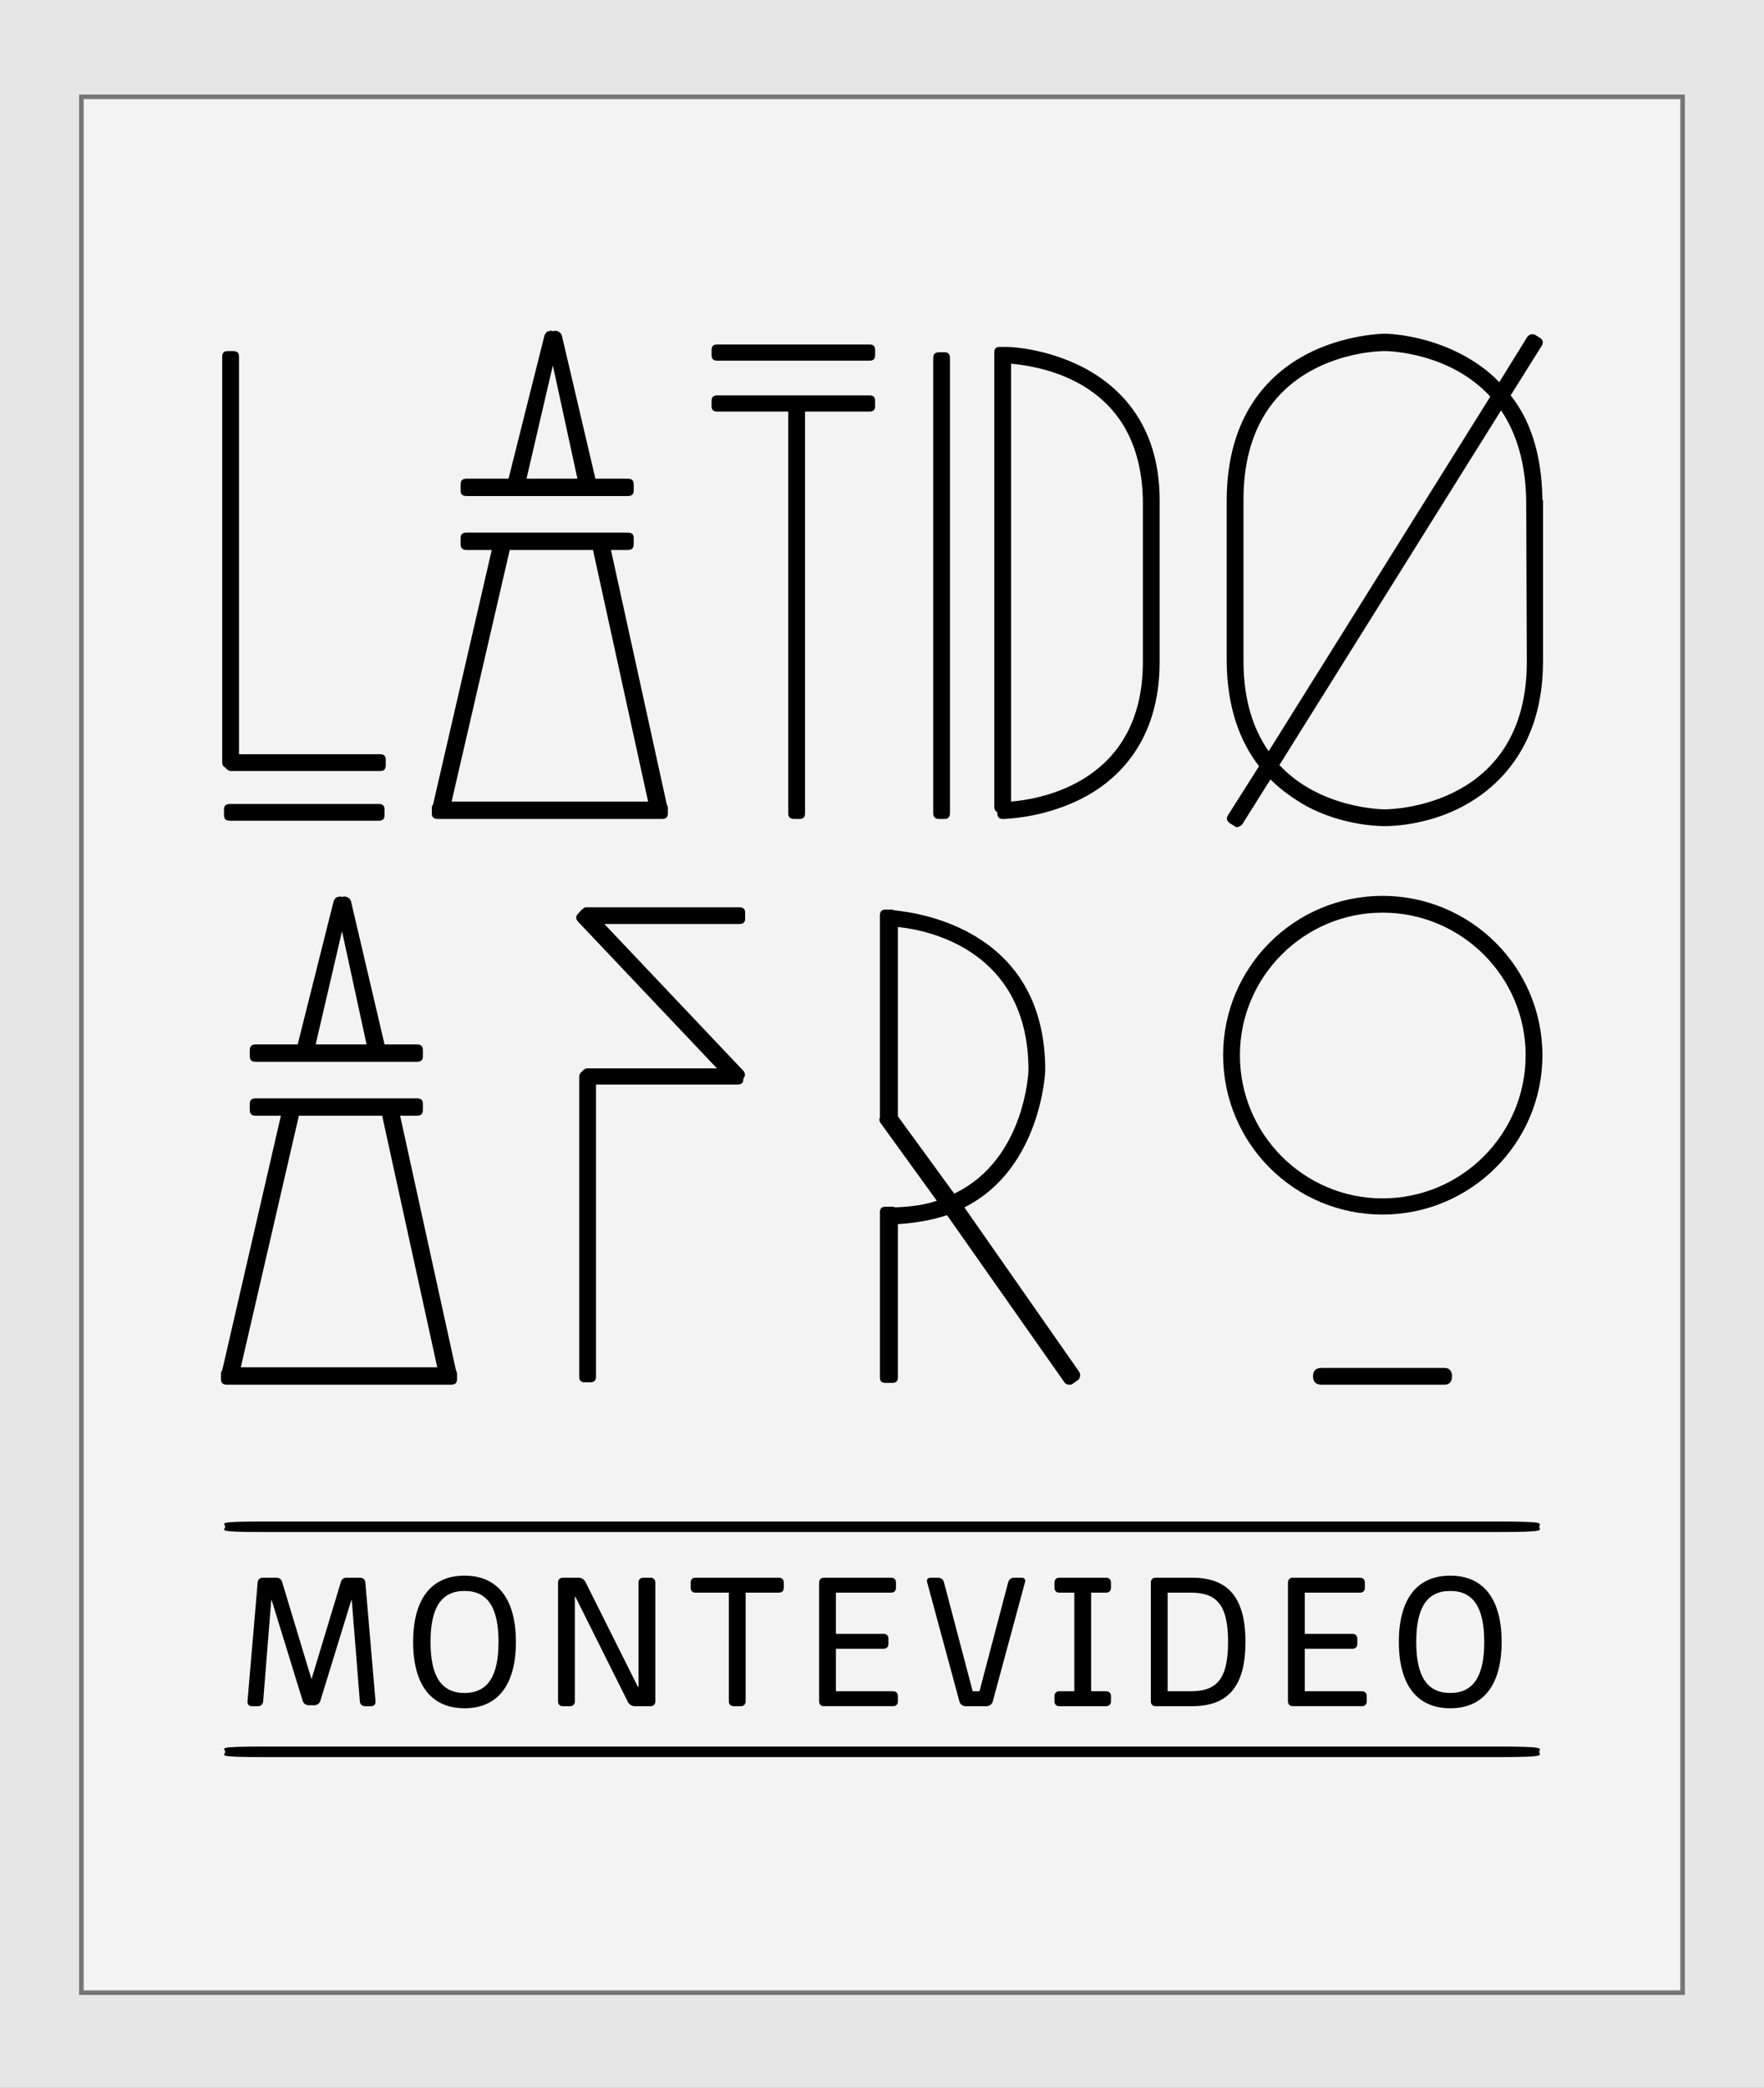 <?xml version="1.0" encoding="utf-8"?>
<!-- Generator: Adobe Illustrator 16.0.0, SVG Export Plug-In . SVG Version: 6.00 Build 0)  -->
<!DOCTYPE svg PUBLIC "-//W3C//DTD SVG 1.1//EN" "http://www.w3.org/Graphics/SVG/1.1/DTD/svg11.dtd">
<svg version="1.1" id="Capa_1" xmlns="http://www.w3.org/2000/svg" xmlns:xlink="http://www.w3.org/1999/xlink" x="0px" y="0px"
	 width="386.703px" height="457.66px" viewBox="0 0 386.703 457.66" enable-background="new 0 0 386.703 457.66"
	 xml:space="preserve">
<rect x="0" y="0" width="386.703" height="457.66" fill="#808080" stroke="none"/>
<rect x="0" opacity="0.8" fill="#FFFFFF" enable-background="new    " width="386.703" height="457.66"/>
<g>
	
		<rect x="17.852" y="21.234" opacity="0.5" fill="#FFFFFF" stroke="#000000" stroke-miterlimit="10" enable-background="new    " width="351" height="415.572"/>
	<g>
		<g>
			<path d="M56.485,346.881c0.042-0.621,0.497-1.035,1.118-1.035h3.064c0.539,0,0.994,0.331,1.16,0.869l6.419,21.245h0.082
				l6.419-21.245c0.166-0.538,0.622-0.869,1.16-0.869h3.063c0.621,0,1.076,0.414,1.118,1.035l2.236,26.09
				c0.041,0.621-0.331,1.035-0.953,1.035h-1.366c-0.621,0-1.077-0.414-1.118-1.035l-1.78-22.238h-0.083l-6.792,22.072
				c-0.165,0.58-0.704,0.994-1.324,0.994h-1.242c-0.621,0-1.159-0.414-1.325-0.994l-6.792-22.072h-0.082l-1.781,22.238
				c-0.041,0.621-0.497,1.035-1.118,1.035h-1.365c-0.621,0-0.994-0.414-0.953-1.035L56.485,346.881z"/>
			<path d="M90.567,359.926c0-9.4,3.977-14.535,11.266-14.535c7.288,0,11.264,5.135,11.264,14.535s-3.976,14.535-11.264,14.535
				C94.542,374.461,90.567,369.326,90.567,359.926z M109.286,359.926c0-7.578-2.402-11.182-7.454-11.182
				c-5.054,0-7.454,3.604-7.454,11.182s2.4,11.182,7.454,11.182C106.883,371.107,109.286,367.504,109.286,359.926z"/>
			<path d="M122.331,346.881c0-0.621,0.414-1.035,1.035-1.035h3.479c0.621,0,1.201,0.372,1.491,0.911l11.513,23.025h0.124v-22.901
				c0-0.621,0.414-1.035,1.035-1.035h1.615c0.621,0,1.035,0.414,1.035,1.035v26.09c0,0.621-0.414,1.035-1.035,1.035h-3.479
				c-0.621,0-1.201-0.373-1.491-0.91l-11.512-23.066h-0.125v22.941c0,0.621-0.414,1.035-1.035,1.035h-1.614
				c-0.621,0-1.035-0.414-1.035-1.035V346.881z"/>
			<path d="M159.768,349.117h-7.33c-0.621,0-1.035-0.414-1.035-1.035v-1.201c0-0.621,0.414-1.035,1.035-1.035h18.347
				c0.62,0,1.034,0.414,1.034,1.035v1.201c0,0.621-0.414,1.035-1.034,1.035h-7.33v23.854c0,0.621-0.414,1.035-1.035,1.035h-1.615
				c-0.621,0-1.035-0.414-1.035-1.035L159.768,349.117L159.768,349.117z"/>
			<path d="M179.562,346.881c0-0.621,0.414-1.035,1.035-1.035h14.784c0.621,0,1.035,0.414,1.035,1.035v1.201
				c0,0.621-0.414,1.035-1.035,1.035h-12.134v9.027h10.478c0.621,0,1.035,0.414,1.035,1.035v1.2c0,0.621-0.414,1.035-1.035,1.035
				h-10.478v9.317h12.548c0.621,0,1.036,0.414,1.036,1.035v1.201c0,0.621-0.415,1.035-1.036,1.035h-15.198
				c-0.621,0-1.035-0.414-1.035-1.035V346.881z"/>
			<path d="M213.231,370.734h1.49l6.295-23.896c0.166-0.622,0.663-0.993,1.284-0.993h1.656c0.621,0,0.911,0.413,0.745,0.993
				l-7.081,26.173c-0.166,0.579-0.704,0.993-1.325,0.993h-4.64c-0.62,0-1.158-0.414-1.324-0.993l-7.081-26.173
				c-0.166-0.58,0.124-0.993,0.745-0.993h1.655c0.621,0,1.118,0.371,1.284,0.993L213.231,370.734z"/>
			<path d="M231.162,346.881c0-0.621,0.414-1.035,1.034-1.035h10.313c0.621,0,1.035,0.414,1.035,1.035v1.201
				c0,0.621-0.414,1.035-1.035,1.035h-3.313v21.617h3.313c0.621,0,1.035,0.414,1.035,1.035v1.201c0,0.62-0.414,1.034-1.035,1.034
				h-10.313c-0.62,0-1.034-0.414-1.034-1.034v-1.201c0-0.621,0.414-1.035,1.034-1.035h3.313v-21.617h-3.313
				c-0.62,0-1.034-0.414-1.034-1.035V346.881z"/>
			<path d="M261.351,345.846c7.703,0,11.679,4.141,11.679,14.08c0,9.938-3.976,14.08-11.679,14.08h-8.034
				c-0.621,0-1.034-0.414-1.034-1.035v-26.09c0-0.621,0.413-1.035,1.034-1.035H261.351L261.351,345.846z M260.937,349.117h-4.97
				v21.617h4.97c5.549,0,8.282-2.319,8.282-10.81C269.219,351.436,266.486,349.117,260.937,349.117z"/>
			<path d="M282.347,346.881c0-0.621,0.414-1.035,1.035-1.035h14.783c0.621,0,1.035,0.414,1.035,1.035v1.201
				c0,0.621-0.414,1.035-1.035,1.035h-12.134v9.027h10.479c0.621,0,1.035,0.414,1.035,1.035v1.2c0,0.621-0.414,1.035-1.035,1.035
				h-10.479v9.317h12.548c0.621,0,1.036,0.414,1.036,1.035v1.201c0,0.621-0.415,1.035-1.036,1.035h-15.197
				c-0.621,0-1.035-0.414-1.035-1.035V346.881z"/>
			<path d="M306.656,359.926c0-9.4,3.977-14.535,11.266-14.535c7.288,0,11.264,5.135,11.264,14.535s-3.976,14.535-11.264,14.535
				C310.631,374.461,306.656,369.326,306.656,359.926z M325.375,359.926c0-7.578-2.402-11.182-7.454-11.182
				c-5.054,0-7.455,3.604-7.455,11.182s2.401,11.182,7.455,11.182C322.972,371.107,325.375,367.504,325.375,359.926z"/>
		</g>
		<g>
			<path d="M83.379,165.333c0.789,0,1.184,0.394,1.184,1.182v1.182c0,0.919-0.395,1.313-1.184,1.313H50.551
				c-0.396,0-0.789-0.263-1.182-0.788c-0.396-0.131-0.656-0.525-0.656-1.05V78.139c0-0.788,0.393-1.182,1.182-1.182h1.183
				c0.918,0,1.313,0.394,1.313,1.182v87.195L83.379,165.333L83.379,165.333z M82.987,176.233c0.918,0,1.313,0.394,1.313,1.182v1.313
				c0,0.788-0.396,1.182-1.313,1.182H50.42c-0.92,0-1.314-0.394-1.314-1.182v-1.313c0-0.788,0.396-1.182,1.314-1.182H82.987z"/>
			<path d="M146.147,176.233c0.131,0.394,0.263,0.656,0.263,0.788v1.313c0,0.788-0.394,1.182-1.313,1.182H95.983
				c-0.918,0-1.313-0.394-1.313-1.182v-1.313c0-0.263,0.131-0.525,0.264-0.656l12.867-55.81h-5.514c-0.92,0-1.314-0.394-1.314-1.313
				v-1.313c0-0.788,0.396-1.182,1.314-1.182h7.483h1.313h1.182h15.496h1.707h1.314h1.313h5.516c0.918,0,1.313,0.394,1.313,1.182
				v1.313c0,0.919-0.396,1.313-1.313,1.313h-3.678L146.147,176.233z M99.004,175.708h43.072l-12.082-55.153h-0.263h-3.021h-14.445
				h-0.522L99.004,175.708z M102.288,108.736c-0.92,0-1.314-0.394-1.314-1.182v-1.313c0-0.919,0.396-1.313,1.314-1.313h9.19
				l7.879-31.385c0.131-0.394,0.396-0.656,0.525-0.788c0.264-0.131,0.656-0.263,1.051-0.263l0.262,0.131l0.396-0.131
				c0.395,0,0.789,0.131,0.92,0.263c0.262,0.131,0.525,0.394,0.656,0.788l7.354,31.385h7.092c0.918,0,1.313,0.395,1.313,1.313v1.313
				c0,0.788-0.396,1.182-1.313,1.182h-7.879h-0.789h-0.393h-0.133h-14.576h-0.262h-1.314h-0.131H102.288z M126.581,104.928
				l-5.386-24.819l-5.776,24.819H126.581z"/>
			<path d="M190.661,75.513c0.789,0,1.182,0.394,1.182,1.182v1.182c0,0.788-0.393,1.182-1.182,1.182h-33.484
				c-0.789,0-1.184-0.394-1.184-1.182v-1.182c0-0.788,0.395-1.182,1.184-1.182H190.661z M190.661,86.674
				c0.789,0,1.182,0.394,1.182,1.182v1.182c0,0.788-0.393,1.182-1.182,1.182h-14.183v88.114c0,0.788-0.395,1.182-1.182,1.182h-1.183
				c-0.92,0-1.313-0.394-1.313-1.182V90.22h-15.625c-0.789,0-1.184-0.394-1.184-1.182v-1.182c0-0.788,0.395-1.182,1.184-1.182
				H190.661z"/>
			<path d="M207.073,77.22c0.789,0,1.183,0.395,1.183,1.313v99.67c0,0.919-0.394,1.313-1.183,1.313h-1.182
				c-0.92,0-1.313-0.394-1.313-1.313v-99.67c0-0.919,0.393-1.313,1.313-1.313H207.073z"/>
			<path d="M254.213,109.786v35.324c0,17.597-9.453,26.132-17.332,30.072c-8.404,4.202-16.678,4.333-17.072,4.333
				c-0.787,0-1.182-0.394-1.182-1.313v-0.131c-0.396-0.263-0.656-0.657-0.656-1.051v-99.8c0-0.788,0.393-1.182,1.182-1.182h1.313
				c2.231,0,9.193,0.657,16.416,4.202c7.879,3.939,17.332,12.212,17.332,29.415L254.213,109.786L254.213,109.786z M221.647,175.708
				c6.566-0.525,28.892-4.333,28.892-30.597v-34.667c0-26.789-22.324-30.072-28.892-30.728V175.708z"/>
			<path d="M338.254,144.979c0,18.385-9.586,27.445-17.335,31.647c-8.403,4.596-17.069,4.465-17.333,4.465
				c-0.263,0-8.931,0.131-17.334-4.465c-2.494-1.444-5.253-3.283-7.746-5.778l-6.172,9.849c-0.396,0.394-0.658,0.525-0.789,0.525
				s-0.131,0-0.263,0.131c-0.264,0-0.524-0.131-0.655-0.263l-1.051-0.656c-0.658-0.525-0.79-1.051-0.396-1.708l6.828-10.768
				c-4.07-5.253-7.092-12.738-7.092-23.375v-0.394v-34.143v-0.263c0-18.91,9.455-27.839,17.334-32.042
				c8.403-4.464,17.071-4.596,17.334-4.596c0.395,0,8.668,0.131,17.202,4.727c2.627,1.445,5.386,3.283,7.88,5.91l6.171-9.98
				c0.132-0.131,0.396-0.394,0.79-0.525c0.392,0,0.786,0,0.918,0.131l1.051,0.657c0.656,0.394,0.787,1.051,0.395,1.707
				l-6.828,10.899c4.07,5.122,6.828,12.475,6.958,22.849c0.133,0.131,0.133,0.131,0.133,0.263v34.668v0.131v0.262V144.979z
				 M303.454,76.957c-2.361,0-30.857,1.05-30.857,32.566v0.263v34.799v0.262c0,8.798,2.232,15.102,5.516,19.829l48.588-77.74
				c-8.93-9.717-22.323-9.98-23.112-9.98L303.454,76.957L303.454,76.957z M334.709,144.848l-0.132-34.273
				c0-9.061-2.231-15.758-5.516-20.617l-48.588,77.74c8.799,9.455,22.324,9.717,23.111,9.717
				C304.768,177.415,334.839,177.021,334.709,144.848z"/>
			<path d="M99.926,300.249c0.131,0.394,0.262,0.656,0.262,0.787v1.313c0,0.787-0.393,1.183-1.313,1.183H49.762
				c-0.918,0-1.313-0.396-1.313-1.183v-1.313c0-0.263,0.131-0.525,0.264-0.656l12.867-55.81h-5.515c-0.92,0-1.313-0.395-1.313-1.313
				v-1.313c0-0.787,0.395-1.182,1.313-1.182h7.484h1.313h1.183h15.496h1.707h1.313h1.313h5.516c0.918,0,1.313,0.395,1.313,1.182
				v1.313c0,0.92-0.396,1.313-1.313,1.313h-3.678L99.926,300.249z M52.784,299.725h43.071L83.774,244.57h-0.262h-3.021H66.045
				h-0.523L52.784,299.725z M56.067,232.752c-0.92,0-1.313-0.395-1.313-1.184v-1.313c0-0.919,0.395-1.313,1.313-1.313h9.191
				l7.879-31.383c0.131-0.394,0.396-0.656,0.525-0.788c0.264-0.131,0.655-0.263,1.051-0.263l0.262,0.131l0.396-0.131
				c0.395,0,0.789,0.131,0.92,0.263c0.262,0.131,0.524,0.394,0.655,0.788l7.354,31.383h7.092c0.918,0,1.313,0.395,1.313,1.313v1.313
				c0,0.789-0.396,1.184-1.313,1.184h-7.879h-0.789h-0.393h-0.133H67.622H67.36h-1.313h-0.131H56.067z M80.36,228.943l-5.385-24.817
				l-5.777,24.817H80.36z"/>
			<path d="M163.35,201.369c0,0.788-0.395,1.182-1.313,1.182H132.49l30.465,32.172c0.395,0.395,0.524,1.182,0,1.707v0.131
				c0,0.787-0.396,1.182-1.313,1.182h-30.99v64.084c0,0.787-0.395,1.182-1.313,1.182h-1.183c-0.786,0-1.182-0.395-1.182-1.182
				v-65.791c0-0.525,0.262-0.918,0.656-1.182c0.264-0.395,0.656-0.656,1.182-0.656h28.365l-30.467-32.171
				c-0.523-0.656-0.523-1.182,0-1.707l0.789-0.919c0.131,0,0.131,0,0.262-0.131c0.133-0.263,0.395-0.394,0.92-0.394h33.355
				c0.918,0,1.313,0.394,1.313,1.182L163.35,201.369L163.35,201.369z"/>
			<path d="M236.624,300.773c0.131,0.395,0.262,0.656,0.131,0.92c0,0.263-0.131,0.524-0.396,0.787l-1.313,0.92
				c-0.131,0.132-0.264,0.132-0.656,0.132c-0.395,0-0.789-0.132-1.051-0.525l-25.738-36.638c-3.151,1.05-6.697,1.707-10.768,1.97
				v33.617c0,0.787-0.396,1.183-1.185,1.183h-1.573c-0.789,0-1.183-0.396-1.183-1.183v-36.244c0-0.787,0.394-1.182,1.183-1.182
				h1.573c0.133,0,0.396,0,0.525,0.132c3.547-0.132,6.436-0.525,9.193-1.444l-12.345-17.071c-0.131-0.131-0.264-0.524-0.264-0.918
				l0.133-0.133v-44.383c0-0.919,0.394-1.313,1.182-1.313h0.919h0.655c0,0,0.133,0,0.265,0.131
				c5.385,0.525,33.223,4.202,33.223,35.061v0.131c0,0.264-0.918,21.536-17.727,29.94L236.624,300.773z M196.834,203.208v41.495
				l12.344,16.939c15.494-7.354,16.283-26.658,16.283-27.052C225.461,208.329,203.532,203.864,196.834,203.208z"/>
			<path d="M338.127,231.309c0,19.303-15.759,34.93-35.062,34.93c-19.305,0-34.932-15.627-34.932-34.93s15.627-34.93,34.932-34.93
				C322.369,196.379,338.127,212.006,338.127,231.309z M334.45,231.309c0-17.202-14.05-31.252-31.384-31.252
				c-17.203,0-31.254,14.051-31.254,31.252c0,17.334,14.051,31.385,31.254,31.385C320.401,262.691,334.45,248.643,334.45,231.309z
				 M316.592,299.854c1.182,0,1.707,0.656,1.707,1.84c0,1.182-0.525,1.839-1.707,1.839h-26.921c-1.181,0-1.839-0.657-1.839-1.839
				c0-1.184,0.658-1.84,1.839-1.84H316.592z"/>
		</g>
		<path d="M328.328,333.521c11.181,0,9.105,0.412,9.105,1.155c0,0.742,2.074,1.154-9.105,1.154H57.954
			c-11.164,0-8.576-0.412-8.576-1.154c0-0.743-2.588-1.155,8.576-1.155H328.328z"/>
		<path d="M328.328,382.854c11.181,0,9.105,0.414,9.105,1.158c0,0.742,2.074,1.156-9.105,1.156H57.954
			c-11.164,0-8.576-0.414-8.576-1.156c0-0.744-2.588-1.158,8.576-1.158H328.328z"/>
	</g>
</g>
</svg>
